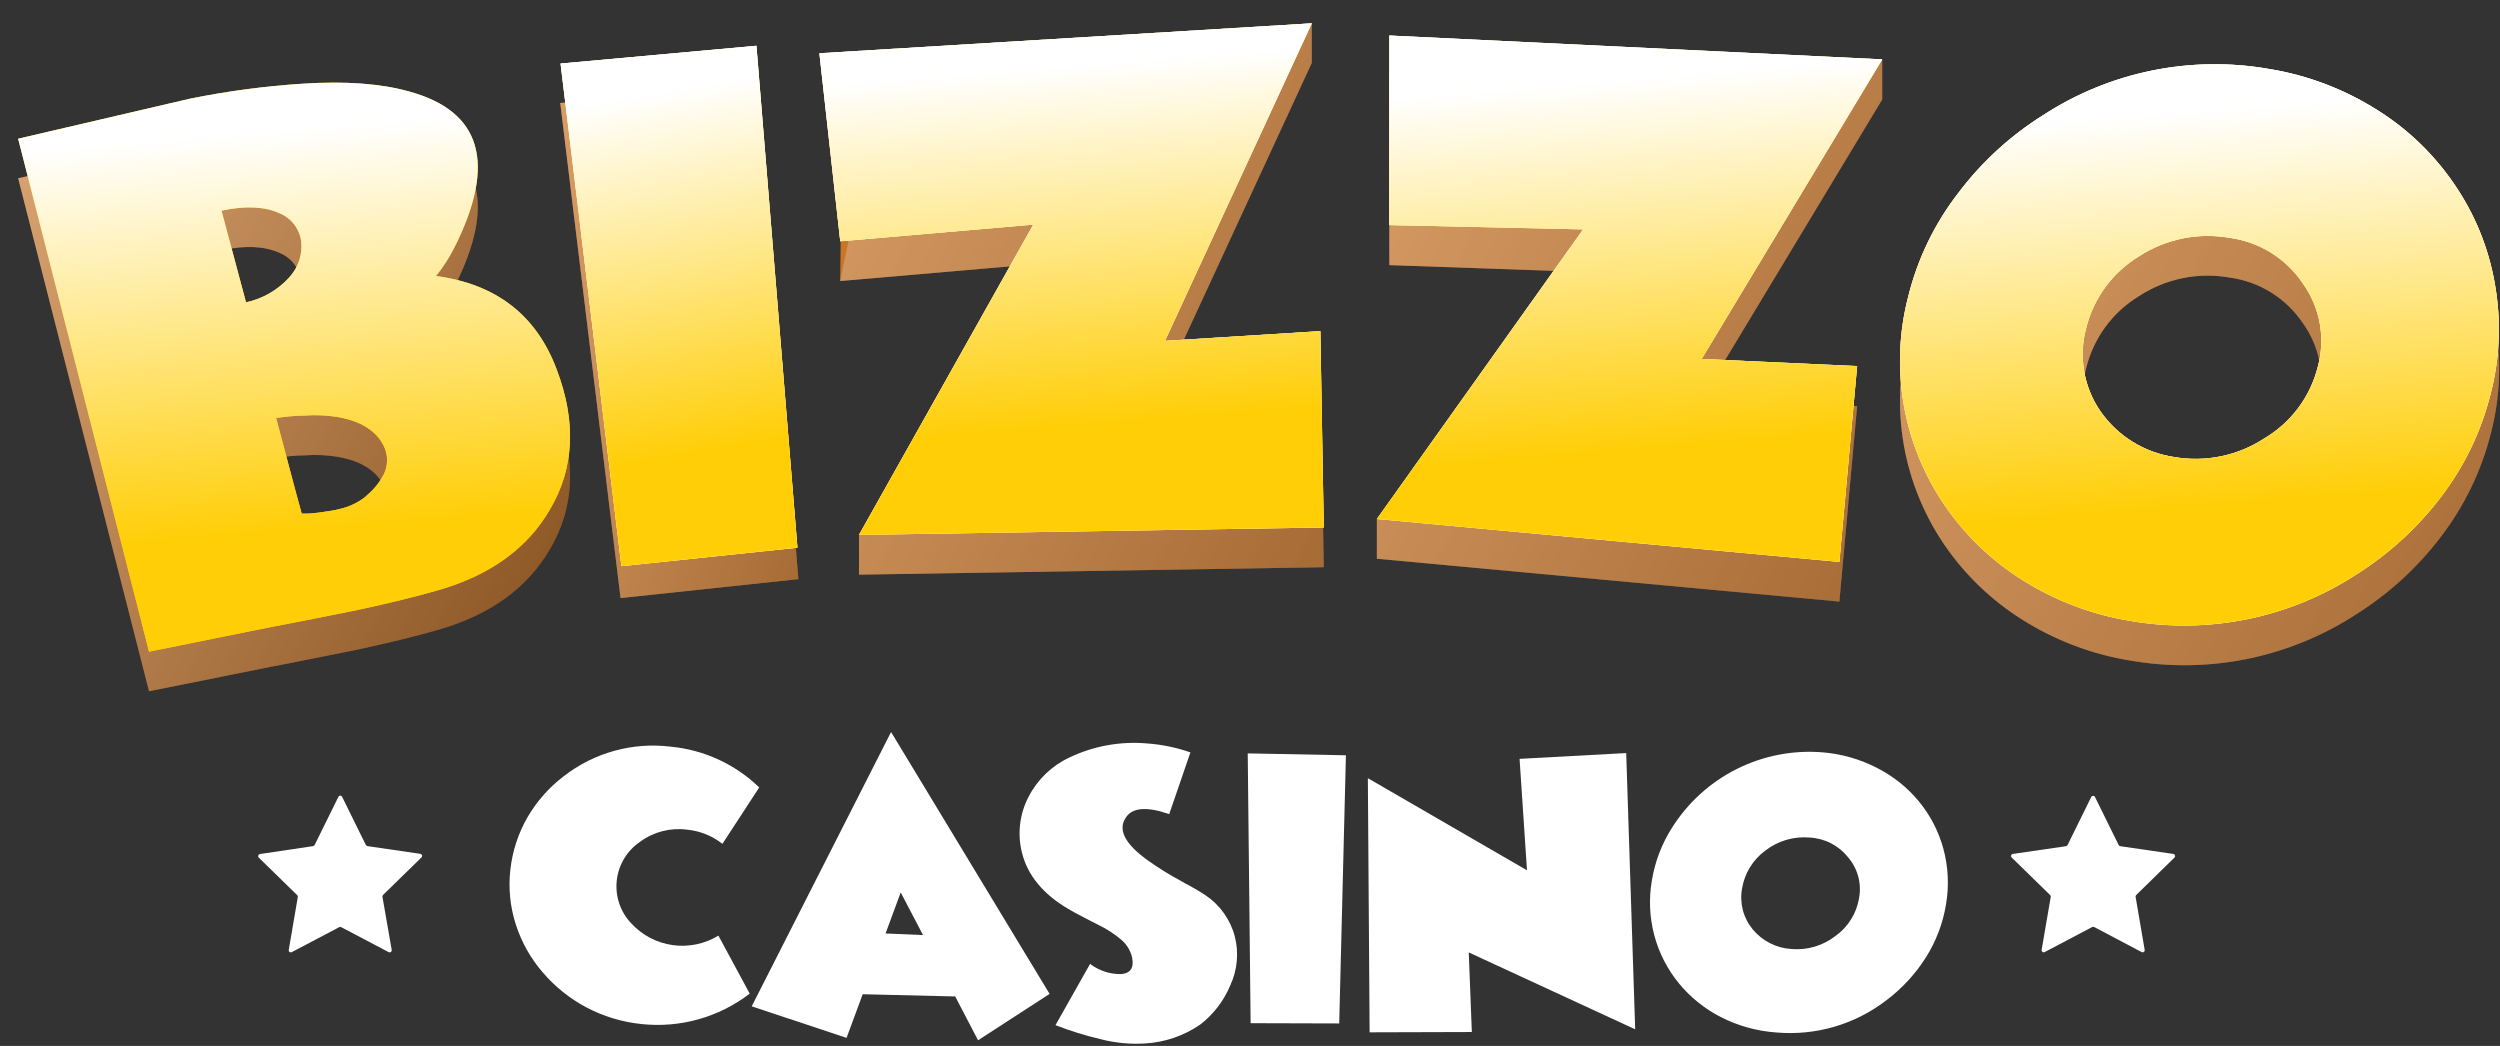 <svg width="98" height="41" viewBox="0 0 98 41" fill="none" xmlns="http://www.w3.org/2000/svg">
<rect x="0" y="0" width="98" height="41" fill="#333333" stroke="none"/>
<path d="M21.825 16.042C22.595 18.077 22.516 19.898 21.563 21.515C20.687 23.031 19.243 24.084 17.23 24.673C16.323 24.936 15.243 25.2 14.019 25.463L12.395 25.789L10.774 26.11H10.758L5.842 27.097L0.711 6.988L7.422 5.427C8.884 5.125 10.366 4.926 11.857 4.832C13.559 4.719 14.957 4.832 16.04 5.135C18.883 5.917 19.472 7.958 17.808 11.257C17.609 11.653 17.369 12.026 17.091 12.37C19.452 12.686 21.03 13.91 21.825 16.042ZM9.644 13.4C10.297 13.263 10.889 12.923 11.336 12.428C11.51 12.242 11.642 12.021 11.723 11.779C11.805 11.538 11.834 11.282 11.809 11.028C11.779 10.784 11.685 10.553 11.537 10.357C11.388 10.161 11.19 10.009 10.963 9.915C10.385 9.652 9.634 9.604 8.683 9.812L9.644 13.4ZM14.45 20.917C14.702 20.696 14.908 20.428 15.057 20.127C15.196 19.824 15.211 19.478 15.096 19.164C14.834 18.49 14.19 18.067 13.21 17.903C12.791 17.836 12.366 17.818 11.943 17.851C11.597 17.851 11.226 17.893 10.824 17.943L11.825 21.691C11.825 21.728 12.054 21.723 12.519 21.654C12.682 21.625 12.847 21.609 13.01 21.58C13.173 21.551 13.257 21.53 13.294 21.52C13.662 21.44 14.008 21.279 14.306 21.049L14.45 20.917Z" fill="#CB7529"/>
<path d="M24.326 23.444L21.961 4.037L29.72 3.327L31.296 22.702L24.326 23.444Z" fill="#CB7529"/>
<path d="M51.891 22.234L33.672 22.526V20.974L40.503 10.361L32.936 11.016L33.012 4.794L51.42 0.914V2.467L45.666 14.914L51.757 14.533L51.891 22.234Z" fill="#CB7529"/>
<path d="M72.103 23.581L53.973 21.902V20.349L61.979 10.655L54.462 10.392V2.964L73.782 2.345V3.898L66.704 15.638L72.799 15.919L72.103 23.581Z" fill="#CB7529"/>
<path d="M83.498 25.891C81.995 25.647 80.556 25.101 79.268 24.286C78.07 23.534 77.038 22.544 76.236 21.377C75.423 20.193 74.875 18.847 74.628 17.431C74.382 16.015 74.442 14.563 74.807 13.173C75.172 11.698 75.842 10.317 76.772 9.117C78.173 7.279 80.046 5.856 82.191 5.001C84.335 4.146 86.672 3.89 88.951 4.261C90.455 4.504 91.895 5.05 93.183 5.866C94.389 6.613 95.426 7.605 96.226 8.777C97.02 9.934 97.558 11.248 97.802 12.631C98.066 14.072 98.013 15.553 97.645 16.971C97.276 18.443 96.611 19.824 95.69 21.03C94.774 22.238 93.648 23.27 92.366 24.078C89.745 25.783 86.577 26.431 83.498 25.891ZM81.78 14.418C81.631 14.969 81.603 15.545 81.7 16.108C81.796 16.67 82.014 17.204 82.337 17.674C82.671 18.155 83.1 18.562 83.597 18.871C84.094 19.179 84.649 19.383 85.227 19.469C86.454 19.686 87.716 19.427 88.759 18.745C89.278 18.439 89.731 18.033 90.092 17.55C90.452 17.067 90.714 16.517 90.861 15.931C91.012 15.379 91.038 14.8 90.937 14.236C90.836 13.672 90.611 13.138 90.277 12.673C89.951 12.185 89.524 11.773 89.025 11.463C88.527 11.153 87.969 10.954 87.387 10.878C86.161 10.663 84.9 10.922 83.856 11.602C82.82 12.229 82.073 13.241 81.78 14.418Z" fill="#CB7529"/>
<g opacity="0.6">
<path style="mix-blend-mode:multiply" opacity="0.6" d="M21.825 16.042C22.595 18.077 22.516 19.898 21.563 21.515C20.687 23.031 19.243 24.084 17.23 24.673C16.323 24.936 15.243 25.2 14.019 25.463L12.395 25.789L10.774 26.11H10.758L5.842 27.097L0.711 6.988L7.422 5.427C8.884 5.125 10.366 4.926 11.857 4.832C13.559 4.719 14.957 4.832 16.04 5.135C18.883 5.917 19.472 7.958 17.808 11.257C17.609 11.653 17.369 12.026 17.091 12.37C19.452 12.686 21.03 13.91 21.825 16.042ZM9.644 13.4C10.297 13.263 10.889 12.923 11.336 12.428C11.51 12.242 11.642 12.021 11.723 11.779C11.805 11.538 11.834 11.282 11.809 11.028C11.779 10.784 11.685 10.553 11.537 10.357C11.388 10.161 11.19 10.009 10.963 9.915C10.385 9.652 9.634 9.604 8.683 9.812L9.644 13.4ZM14.45 20.917C14.702 20.696 14.908 20.428 15.057 20.127C15.196 19.824 15.211 19.478 15.096 19.164C14.834 18.49 14.19 18.067 13.21 17.903C12.791 17.836 12.366 17.818 11.943 17.851C11.597 17.851 11.226 17.893 10.824 17.943L11.825 21.691C11.825 21.728 12.054 21.723 12.519 21.654C12.682 21.625 12.847 21.609 13.01 21.58C13.173 21.551 13.257 21.53 13.294 21.52C13.662 21.44 14.008 21.279 14.306 21.049L14.45 20.917Z" fill="url(#paint0_linear_1591_16508)"/>
<g style="mix-blend-mode:multiply" opacity="0.6">
<path style="mix-blend-mode:multiply" opacity="0.6" d="M24.326 23.442L21.961 4.036L29.72 3.325L31.296 22.7L24.326 23.442Z" fill="url(#paint1_linear_1591_16508)"/>
<path style="mix-blend-mode:multiply" opacity="0.6" d="M24.326 23.442L21.961 4.036L29.72 3.325L31.296 22.7L24.326 23.442Z" fill="url(#paint2_linear_1591_16508)"/>
</g>
<g style="mix-blend-mode:multiply" opacity="0.6">
<path style="mix-blend-mode:multiply" opacity="0.6" d="M51.893 22.234L33.674 22.526V20.974L40.505 10.361L32.938 11.016L34.034 5.776L32.883 2.525L51.422 0.914V2.467L45.668 14.914L51.759 14.533L51.893 22.234Z" fill="url(#paint3_linear_1591_16508)"/>
<path style="mix-blend-mode:multiply" opacity="0.6" d="M51.893 22.234L33.674 22.526V20.974L40.505 10.361L32.938 11.016L34.034 5.776L32.883 2.525L51.422 0.914V2.467L45.668 14.914L51.759 14.533L51.893 22.234Z" fill="url(#paint4_linear_1591_16508)"/>
</g>
<g style="mix-blend-mode:multiply" opacity="0.6">
<path style="mix-blend-mode:multiply" opacity="0.6" d="M72.104 23.583L53.974 21.904V20.351L61.98 10.657L54.463 10.393V2.965L73.783 2.347V3.9L66.705 15.639L72.8 15.921L72.104 23.583Z" fill="url(#paint5_linear_1591_16508)"/>
<path style="mix-blend-mode:multiply" opacity="0.6" d="M72.104 23.583L53.974 21.904V20.351L61.98 10.657L54.463 10.393V2.965L73.783 2.347V3.9L66.705 15.639L72.8 15.921L72.104 23.583Z" fill="url(#paint6_linear_1591_16508)"/>
</g>
<g style="mix-blend-mode:multiply" opacity="0.6">
<path style="mix-blend-mode:multiply" opacity="0.6" d="M83.498 25.893C81.994 25.649 80.555 25.103 79.267 24.287C78.069 23.536 77.037 22.546 76.235 21.379C75.423 20.195 74.874 18.849 74.628 17.433C74.381 16.017 74.442 14.565 74.806 13.175C75.172 11.7 75.841 10.318 76.771 9.118C78.172 7.28 80.045 5.858 82.19 5.003C84.335 4.147 86.671 3.891 88.95 4.262C90.454 4.506 91.894 5.052 93.183 5.868C94.389 6.614 95.425 7.606 96.225 8.779C97.019 9.936 97.557 11.25 97.802 12.632C98.066 14.073 98.012 15.555 97.644 16.973C97.275 18.445 96.61 19.826 95.689 21.031C94.773 22.239 93.647 23.272 92.365 24.079C89.744 25.784 86.576 26.432 83.498 25.893ZM81.779 14.419C81.63 14.97 81.603 15.547 81.699 16.109C81.795 16.672 82.013 17.206 82.336 17.675C82.671 18.156 83.099 18.564 83.596 18.872C84.093 19.181 84.648 19.385 85.227 19.471C86.453 19.687 87.715 19.428 88.758 18.747C89.277 18.441 89.73 18.034 90.091 17.551C90.452 17.068 90.713 16.518 90.86 15.933C91.011 15.381 91.037 14.801 90.936 14.238C90.835 13.674 90.61 13.14 90.276 12.674C89.95 12.187 89.523 11.774 89.025 11.465C88.526 11.155 87.968 10.956 87.386 10.879C86.16 10.665 84.899 10.924 83.855 11.603C82.819 12.23 82.072 13.243 81.779 14.419Z" fill="url(#paint7_linear_1591_16508)"/>
<path style="mix-blend-mode:multiply" opacity="0.6" d="M83.498 25.893C81.994 25.649 80.555 25.103 79.267 24.287C78.069 23.536 77.037 22.546 76.235 21.379C75.423 20.195 74.874 18.849 74.628 17.433C74.381 16.017 74.442 14.565 74.806 13.175C75.172 11.7 75.841 10.318 76.771 9.118C78.172 7.28 80.045 5.858 82.19 5.003C84.335 4.147 86.671 3.891 88.95 4.262C90.454 4.506 91.894 5.052 93.183 5.868C94.389 6.614 95.425 7.606 96.225 8.779C97.019 9.936 97.557 11.25 97.802 12.632C98.066 14.073 98.012 15.555 97.644 16.973C97.275 18.445 96.61 19.826 95.689 21.031C94.773 22.239 93.647 23.272 92.365 24.079C89.744 25.784 86.576 26.432 83.498 25.893ZM81.779 14.419C81.63 14.97 81.603 15.547 81.699 16.109C81.795 16.672 82.013 17.206 82.336 17.675C82.671 18.156 83.099 18.564 83.596 18.872C84.093 19.181 84.648 19.385 85.227 19.471C86.453 19.687 87.715 19.428 88.758 18.747C89.277 18.441 89.73 18.034 90.091 17.551C90.452 17.068 90.713 16.518 90.86 15.933C91.011 15.381 91.037 14.801 90.936 14.238C90.835 13.674 90.61 13.14 90.276 12.674C89.95 12.187 89.523 11.774 89.025 11.465C88.526 11.155 87.968 10.956 87.386 10.879C86.16 10.665 84.899 10.924 83.855 11.603C82.819 12.23 82.072 13.243 81.779 14.419Z" fill="url(#paint8_linear_1591_16508)"/>
</g>
</g>
<path d="M29.389 38.951C28.18 39.878 26.662 40.305 25.148 40.143C24.385 40.065 23.645 39.84 22.967 39.48C22.325 39.136 21.752 38.675 21.278 38.121C20.807 37.578 20.45 36.945 20.227 36.261C19.999 35.563 19.923 34.824 20.006 34.094C20.085 33.367 20.315 32.664 20.681 32.031C21.043 31.411 21.522 30.868 22.092 30.433C23.284 29.503 24.796 29.084 26.296 29.27C27.599 29.394 28.82 29.957 29.762 30.867L28.319 33.078C27.919 32.764 27.438 32.571 26.932 32.523C26.281 32.437 25.622 32.606 25.093 32.997C24.839 33.168 24.625 33.393 24.467 33.655C24.309 33.917 24.21 34.212 24.177 34.516C24.144 34.821 24.177 35.13 24.276 35.42C24.374 35.71 24.535 35.976 24.746 36.197C25.172 36.66 25.746 36.961 26.368 37.048C26.991 37.135 27.625 37.004 28.162 36.676L29.389 38.951Z" fill="white"/>
<path d="M33.185 40.685L29.467 39.448L34.93 28.695L41.144 38.961L38.34 40.779L37.444 39.061L33.818 38.974L33.185 40.685ZM36.183 36.655L35.308 34.983L34.714 36.592L36.183 36.655Z" fill="white"/>
<path d="M46.664 29.494L45.834 31.913C44.969 31.615 44.402 31.65 44.144 32.034C43.798 32.518 44.094 33.087 45.02 33.745C45.428 34.034 45.853 34.297 46.294 34.534L46.451 34.624L46.591 34.698C46.709 34.761 46.798 34.813 46.853 34.845C47.035 34.95 47.169 35.035 47.25 35.09C47.818 35.47 48.229 36.044 48.404 36.706C48.568 37.347 48.506 38.025 48.227 38.625C47.974 39.234 47.566 39.766 47.043 40.167C46.404 40.605 45.658 40.859 44.886 40.904C44.3 40.94 43.713 40.883 43.146 40.736C42.543 40.595 41.951 40.411 41.375 40.186L42.731 37.785C43.082 38.052 43.512 38.193 43.953 38.185C44.312 38.154 44.457 37.938 44.381 37.546C44.322 37.28 44.181 37.04 43.979 36.859C43.698 36.616 43.386 36.413 43.051 36.253L42.762 36.106L42.473 35.956C42.24 35.835 42.037 35.727 41.88 35.632C40.892 35.053 40.285 34.316 40.064 33.437C39.873 32.691 39.967 31.901 40.327 31.221C40.677 30.548 41.24 30.01 41.927 29.691C42.876 29.239 43.93 29.05 44.977 29.144C45.553 29.186 46.12 29.304 46.664 29.494Z" fill="white"/>
<path d="M49.024 40.109L48.911 29.533L52.76 29.607L52.497 40.119L49.024 40.109Z" fill="white"/>
<path d="M53.689 40.467L53.62 30.505L59.858 34.116L59.567 29.747L63.747 29.52L64.099 40.349L57.575 37.335L57.696 40.455L53.689 40.467Z" fill="white"/>
<path d="M69.631 40.473C68.871 40.419 68.129 40.213 67.45 39.867C66.822 39.544 66.266 39.096 65.816 38.551C65.361 37.996 65.03 37.35 64.846 36.656C64.663 35.962 64.63 35.237 64.751 34.529C64.871 33.779 65.146 33.062 65.558 32.423C66.177 31.449 67.049 30.662 68.08 30.145C69.111 29.628 70.263 29.401 71.412 29.489C72.171 29.546 72.912 29.756 73.588 30.107C74.219 30.428 74.777 30.876 75.227 31.423C75.67 31.963 75.995 32.591 76.179 33.266C76.371 33.974 76.408 34.716 76.286 35.44C76.165 36.189 75.893 36.906 75.485 37.546C75.079 38.184 74.562 38.745 73.958 39.201C72.727 40.155 71.182 40.609 69.631 40.473ZM68.288 34.834C68.237 35.115 68.248 35.403 68.32 35.678C68.392 35.954 68.524 36.211 68.706 36.43C68.892 36.656 69.123 36.842 69.385 36.974C69.646 37.107 69.932 37.184 70.225 37.201C70.844 37.255 71.461 37.072 71.951 36.69C72.196 36.516 72.404 36.294 72.563 36.038C72.722 35.783 72.828 35.498 72.876 35.2C72.928 34.919 72.915 34.629 72.841 34.352C72.765 34.076 72.629 33.819 72.442 33.603C72.259 33.374 72.03 33.187 71.77 33.054C71.509 32.921 71.223 32.845 70.931 32.831C70.311 32.779 69.695 32.961 69.203 33.342C68.713 33.699 68.385 34.236 68.288 34.834Z" fill="white"/>
<path d="M21.825 14.49C22.595 16.524 22.516 18.346 21.563 19.962C20.687 21.478 19.243 22.531 17.23 23.12C16.323 23.384 15.243 23.647 14.019 23.91L12.395 24.236L10.772 24.552H10.756L5.842 25.545L0.711 5.438L7.422 3.874C8.885 3.576 10.367 3.378 11.857 3.282C13.559 3.169 14.957 3.282 16.04 3.587C18.883 4.366 19.472 6.407 17.808 9.71C17.608 10.104 17.368 10.476 17.091 10.82C19.452 11.134 21.03 12.358 21.825 14.49ZM9.644 11.85C10.297 11.712 10.889 11.371 11.336 10.876C11.51 10.689 11.642 10.468 11.723 10.226C11.805 9.985 11.834 9.729 11.809 9.475C11.779 9.232 11.685 9 11.536 8.805C11.388 8.609 11.19 8.456 10.963 8.362C10.385 8.099 9.634 8.054 8.683 8.259L9.644 11.85ZM14.45 19.356C14.702 19.135 14.908 18.867 15.057 18.567C15.196 18.264 15.211 17.917 15.096 17.604C14.834 16.932 14.19 16.506 13.21 16.343C12.791 16.277 12.366 16.259 11.943 16.29C11.597 16.29 11.226 16.332 10.824 16.385C11.484 18.893 11.825 20.128 11.825 20.128C11.825 20.128 12.054 20.159 12.519 20.091C12.682 20.062 12.847 20.046 13.01 20.017C13.106 20.003 13.201 19.983 13.294 19.957C13.662 19.878 14.008 19.718 14.306 19.488L14.45 19.356Z" fill="#FFCE07"/>
<path d="M24.359 22.194L21.973 2.493L29.651 1.795L31.259 21.471L24.359 22.194Z" fill="#FFCE07"/>
<path d="M51.892 20.676L33.673 20.968L40.505 8.805L32.938 9.458L32.12 2.088L51.422 0.914L45.668 13.361L51.758 12.98L51.892 20.676Z" fill="#FFCE07"/>
<path d="M72.103 22.029L53.973 20.347L62.058 8.994L54.462 8.826V1.395L73.782 2.33L66.704 14.074L72.799 14.353L72.103 22.029Z" fill="#FFCE07"/>
<path d="M83.497 24.339C81.996 24.092 80.559 23.546 79.272 22.734C78.074 21.98 77.042 20.99 76.24 19.823C75.426 18.639 74.877 17.293 74.629 15.877C74.382 14.461 74.442 13.009 74.805 11.618C75.171 10.144 75.84 8.762 76.771 7.562C77.681 6.355 78.804 5.325 80.084 4.522C82.703 2.815 85.871 2.166 88.949 2.706C90.453 2.95 91.893 3.496 93.182 4.311C94.384 5.062 95.417 6.057 96.214 7.23C97.008 8.387 97.546 9.701 97.79 11.084C98.056 12.528 98.003 14.013 97.635 15.435C97.266 16.906 96.601 18.286 95.68 19.491C94.764 20.692 93.642 21.718 92.365 22.523C89.744 24.228 86.576 24.877 83.497 24.339ZM81.778 12.863C81.629 13.414 81.602 13.991 81.698 14.554C81.794 15.117 82.012 15.652 82.336 16.122C82.67 16.603 83.098 17.01 83.596 17.319C84.093 17.627 84.647 17.831 85.226 17.917C86.452 18.131 87.715 17.872 88.757 17.19C89.276 16.884 89.73 16.478 90.09 15.995C90.451 15.512 90.713 14.962 90.859 14.377C91.01 13.824 91.036 13.245 90.935 12.681C90.834 12.118 90.609 11.584 90.276 11.118C89.949 10.63 89.522 10.218 89.024 9.908C88.525 9.599 87.967 9.399 87.385 9.323C86.16 9.111 84.899 9.37 83.854 10.047C82.818 10.674 82.072 11.686 81.778 12.863Z" fill="#FFCE07"/>
<g style="mix-blend-mode:multiply">
<path style="mix-blend-mode:multiply" d="M21.825 14.49C22.595 16.524 22.516 18.346 21.563 19.962C20.687 21.478 19.243 22.531 17.23 23.12C16.323 23.384 15.243 23.647 14.019 23.91L12.395 24.236L10.772 24.552H10.756L5.842 25.545L0.711 5.438L7.422 3.874C8.885 3.576 10.367 3.378 11.857 3.282C13.559 3.169 14.957 3.282 16.04 3.587C18.883 4.366 19.472 6.407 17.808 9.71C17.608 10.104 17.368 10.476 17.091 10.82C19.452 11.134 21.03 12.358 21.825 14.49ZM9.644 11.85C10.297 11.712 10.889 11.371 11.336 10.876C11.51 10.689 11.642 10.468 11.723 10.226C11.805 9.985 11.834 9.729 11.809 9.475C11.779 9.232 11.685 9 11.536 8.805C11.388 8.609 11.19 8.456 10.963 8.362C10.385 8.099 9.634 8.054 8.683 8.259L9.644 11.85ZM14.45 19.356C14.702 19.135 14.908 18.867 15.057 18.567C15.196 18.264 15.211 17.917 15.096 17.604C14.834 16.932 14.19 16.506 13.21 16.343C12.791 16.277 12.366 16.259 11.943 16.29C11.597 16.29 11.226 16.332 10.824 16.385C11.484 18.893 11.825 20.128 11.825 20.128C11.825 20.128 12.054 20.159 12.519 20.091C12.682 20.062 12.847 20.046 13.01 20.017C13.106 20.003 13.201 19.983 13.294 19.957C13.662 19.878 14.008 19.718 14.306 19.488L14.45 19.356Z" fill="url(#paint9_linear_1591_16508)"/>
<g style="mix-blend-mode:multiply">
<path style="mix-blend-mode:multiply" d="M24.36 22.193L21.974 2.491L29.652 1.794L31.26 21.469L24.36 22.193Z" fill="url(#paint10_linear_1591_16508)"/>
<path style="mix-blend-mode:multiply" d="M24.36 22.193L21.974 2.491L29.652 1.794L31.26 21.469L24.36 22.193Z" fill="url(#paint11_linear_1591_16508)"/>
</g>
<g style="mix-blend-mode:multiply">
<path style="mix-blend-mode:multiply" d="M51.891 20.676L33.672 20.968L40.504 8.805L32.937 9.458L32.12 2.088L51.421 0.914L45.667 13.361L51.758 12.98L51.891 20.676Z" fill="url(#paint12_linear_1591_16508)"/>
<path style="mix-blend-mode:multiply" d="M51.891 20.676L33.672 20.968L40.504 8.805L32.937 9.458L32.12 2.088L51.421 0.914L45.667 13.361L51.758 12.98L51.891 20.676Z" fill="url(#paint13_linear_1591_16508)"/>
</g>
<g style="mix-blend-mode:multiply">
<path style="mix-blend-mode:multiply" d="M72.104 22.026L53.974 20.344L62.059 8.991L54.463 8.823V1.392L73.783 2.327L66.705 14.071L72.8 14.35L72.104 22.026Z" fill="url(#paint14_linear_1591_16508)"/>
<path style="mix-blend-mode:multiply" d="M72.104 22.026L53.974 20.344L62.059 8.991L54.463 8.823V1.392L73.783 2.327L66.705 14.071L72.8 14.35L72.104 22.026Z" fill="url(#paint15_linear_1591_16508)"/>
</g>
<g style="mix-blend-mode:multiply">
<path style="mix-blend-mode:multiply" d="M83.496 24.336C81.995 24.089 80.558 23.543 79.271 22.731C78.073 21.977 77.042 20.986 76.239 19.82C75.425 18.636 74.876 17.29 74.629 15.874C74.381 14.458 74.441 13.006 74.805 11.615C75.17 10.141 75.84 8.759 76.77 7.559C77.68 6.352 78.803 5.322 80.083 4.519C82.702 2.812 85.87 2.163 88.948 2.703C90.453 2.947 91.892 3.493 93.181 4.308C94.384 5.059 95.417 6.053 96.213 7.227C97.007 8.384 97.545 9.698 97.79 11.081C98.055 12.525 98.002 14.01 97.635 15.432C97.266 16.903 96.601 18.283 95.68 19.488C94.764 20.689 93.641 21.715 92.364 22.52C89.743 24.225 86.575 24.873 83.496 24.336ZM81.778 12.86C81.629 13.411 81.602 13.988 81.698 14.551C81.794 15.114 82.011 15.649 82.335 16.119C82.669 16.6 83.098 17.007 83.595 17.316C84.092 17.624 84.647 17.828 85.225 17.914C86.451 18.128 87.714 17.869 88.757 17.187C89.276 16.881 89.729 16.475 90.09 15.992C90.451 15.509 90.712 14.959 90.859 14.374C91.01 13.821 91.035 13.242 90.935 12.678C90.834 12.114 90.608 11.581 90.275 11.115C89.948 10.627 89.522 10.215 89.023 9.905C88.525 9.596 87.966 9.396 87.385 9.32C86.159 9.108 84.898 9.367 83.853 10.044C82.817 10.671 82.071 11.683 81.778 12.86Z" fill="url(#paint16_linear_1591_16508)"/>
<path style="mix-blend-mode:multiply" d="M83.496 24.336C81.995 24.089 80.558 23.543 79.271 22.731C78.073 21.977 77.042 20.986 76.239 19.82C75.425 18.636 74.876 17.29 74.629 15.874C74.381 14.458 74.441 13.006 74.805 11.615C75.17 10.141 75.84 8.759 76.77 7.559C77.68 6.352 78.803 5.322 80.083 4.519C82.702 2.812 85.87 2.163 88.948 2.703C90.453 2.947 91.892 3.493 93.181 4.308C94.384 5.059 95.417 6.053 96.213 7.227C97.007 8.384 97.545 9.698 97.79 11.081C98.055 12.525 98.002 14.01 97.635 15.432C97.266 16.903 96.601 18.283 95.68 19.488C94.764 20.689 93.641 21.715 92.364 22.52C89.743 24.225 86.575 24.873 83.496 24.336ZM81.778 12.86C81.629 13.411 81.602 13.988 81.698 14.551C81.794 15.114 82.011 15.649 82.335 16.119C82.669 16.6 83.098 17.007 83.595 17.316C84.092 17.624 84.647 17.828 85.225 17.914C86.451 18.128 87.714 17.869 88.757 17.187C89.276 16.881 89.729 16.475 90.09 15.992C90.451 15.509 90.712 14.959 90.859 14.374C91.01 13.821 91.035 13.242 90.935 12.678C90.834 12.114 90.608 11.581 90.275 11.115C89.948 10.627 89.522 10.215 89.023 9.905C88.525 9.596 87.966 9.396 87.385 9.32C86.159 9.108 84.898 9.367 83.853 10.044C82.817 10.671 82.071 11.683 81.778 12.86Z" fill="url(#paint17_linear_1591_16508)"/>
</g>
</g>
<path d="M82.121 31.237L83.051 33.124C83.057 33.136 83.066 33.147 83.077 33.155C83.088 33.163 83.101 33.169 83.114 33.171L85.193 33.474C85.208 33.477 85.222 33.483 85.234 33.493C85.246 33.503 85.255 33.516 85.259 33.531C85.264 33.545 85.265 33.561 85.262 33.576C85.258 33.591 85.251 33.605 85.24 33.616L83.739 35.085C83.73 35.094 83.723 35.106 83.719 35.119C83.715 35.132 83.713 35.145 83.716 35.159L84.071 37.233C84.074 37.248 84.072 37.264 84.067 37.279C84.061 37.294 84.051 37.306 84.038 37.316C84.026 37.325 84.01 37.33 83.995 37.331C83.979 37.331 83.963 37.328 83.95 37.32L82.092 36.34C82.08 36.334 82.066 36.331 82.053 36.331C82.039 36.331 82.025 36.334 82.013 36.34L80.153 37.32C80.139 37.328 80.124 37.331 80.108 37.331C80.092 37.33 80.077 37.325 80.064 37.316C80.052 37.306 80.042 37.294 80.036 37.279C80.03 37.264 80.029 37.248 80.032 37.233L80.389 35.159C80.391 35.145 80.389 35.132 80.385 35.119C80.38 35.106 80.373 35.094 80.363 35.085L78.86 33.616C78.848 33.606 78.84 33.592 78.836 33.577C78.832 33.562 78.832 33.546 78.837 33.531C78.841 33.516 78.85 33.502 78.862 33.492C78.875 33.482 78.889 33.476 78.905 33.474L80.986 33.171C80.999 33.169 81.012 33.163 81.023 33.155C81.034 33.147 81.043 33.136 81.049 33.124L81.979 31.237C81.986 31.224 81.997 31.214 82.009 31.206C82.021 31.199 82.036 31.195 82.05 31.195C82.064 31.195 82.079 31.199 82.091 31.206C82.104 31.214 82.114 31.224 82.121 31.237Z" fill="white"/>
<path d="M13.41 31.233L14.34 33.12C14.347 33.133 14.355 33.143 14.367 33.151C14.377 33.16 14.39 33.165 14.403 33.168L16.477 33.47C16.492 33.473 16.506 33.48 16.517 33.49C16.529 33.5 16.537 33.513 16.542 33.528C16.546 33.542 16.547 33.558 16.543 33.573C16.54 33.588 16.532 33.602 16.521 33.612L15.016 35.081C15.007 35.091 15 35.103 14.996 35.115C14.992 35.128 14.99 35.142 14.992 35.155L15.355 37.237C15.357 37.252 15.356 37.268 15.35 37.282C15.345 37.296 15.335 37.308 15.323 37.318C15.31 37.327 15.296 37.332 15.28 37.333C15.265 37.334 15.25 37.331 15.236 37.324L13.376 36.345C13.364 36.338 13.351 36.335 13.337 36.335C13.323 36.335 13.309 36.338 13.297 36.345L11.437 37.324C11.424 37.331 11.408 37.334 11.393 37.333C11.378 37.332 11.363 37.327 11.351 37.318C11.338 37.308 11.329 37.296 11.323 37.282C11.318 37.268 11.316 37.252 11.319 37.237L11.674 35.163C11.676 35.15 11.675 35.136 11.671 35.123C11.666 35.11 11.659 35.099 11.65 35.089L10.144 33.62C10.133 33.609 10.126 33.596 10.123 33.58C10.119 33.565 10.12 33.55 10.125 33.535C10.13 33.52 10.138 33.507 10.15 33.497C10.162 33.487 10.176 33.481 10.192 33.478L12.273 33.168C12.286 33.165 12.299 33.16 12.31 33.151C12.32 33.143 12.329 33.133 12.336 33.12L13.266 31.233C13.273 31.22 13.283 31.209 13.296 31.201C13.309 31.193 13.323 31.189 13.338 31.189C13.353 31.189 13.368 31.193 13.38 31.201C13.393 31.209 13.403 31.22 13.41 31.233Z" fill="white"/>
<defs>
<linearGradient id="paint0_linear_1591_16508" x1="-2.668" y1="8.185" x2="25.749" y2="24.466" gradientUnits="userSpaceOnUse">
<stop stop-color="white"/>
<stop offset="1"/>
</linearGradient>
<linearGradient id="paint1_linear_1591_16508" x1="777.382" y1="956.489" x2="1108.79" y2="956.489" gradientUnits="userSpaceOnUse">
<stop stop-color="white"/>
<stop offset="1"/>
</linearGradient>
<linearGradient id="paint2_linear_1591_16508" x1="20.503" y1="6.388" x2="35.651" y2="10.54" gradientUnits="userSpaceOnUse">
<stop stop-color="white"/>
<stop offset="1"/>
</linearGradient>
<linearGradient id="paint3_linear_1591_16508" x1="2360.45" y1="887.889" x2="3735.8" y2="887.889" gradientUnits="userSpaceOnUse">
<stop stop-color="white"/>
<stop offset="1"/>
</linearGradient>
<linearGradient id="paint4_linear_1591_16508" x1="29.914" y1="4.205" x2="56.028" y2="17.773" gradientUnits="userSpaceOnUse">
<stop stop-color="white"/>
<stop offset="1"/>
</linearGradient>
<linearGradient id="paint5_linear_1591_16508" x1="4068.39" y1="973.897" x2="5561.73" y2="973.897" gradientUnits="userSpaceOnUse">
<stop stop-color="white"/>
<stop offset="1"/>
</linearGradient>
<linearGradient id="paint6_linear_1591_16508" x1="50.881" y1="5.58" x2="77.39" y2="20.187" gradientUnits="userSpaceOnUse">
<stop stop-color="white"/>
<stop offset="1"/>
</linearGradient>
<linearGradient id="paint7_linear_1591_16508" x1="6668.05" y1="1186.69" x2="8768.3" y2="1186.69" gradientUnits="userSpaceOnUse">
<stop stop-color="white"/>
<stop offset="1"/>
</linearGradient>
<linearGradient id="paint8_linear_1591_16508" x1="70.811" y1="7.444" x2="100.112" y2="25.939" gradientUnits="userSpaceOnUse">
<stop stop-color="white"/>
<stop offset="1"/>
</linearGradient>
<linearGradient id="paint9_linear_1591_16508" x1="11.05" y1="5.093" x2="12.297" y2="20.78" gradientUnits="userSpaceOnUse">
<stop stop-color="white"/>
<stop offset="1" stop-color="#FFCE07"/>
</linearGradient>
<linearGradient id="paint10_linear_1591_16508" x1="914.868" y1="233.731" x2="1121.88" y2="1421.08" gradientUnits="userSpaceOnUse">
<stop stop-color="white"/>
<stop offset="1" stop-color="#FFCE07"/>
</linearGradient>
<linearGradient id="paint11_linear_1591_16508" x1="26.412" y1="3.489" x2="28.789" y2="17.523" gradientUnits="userSpaceOnUse">
<stop stop-color="white"/>
<stop offset="1" stop-color="#FFCE07"/>
</linearGradient>
<linearGradient id="paint12_linear_1591_16508" x1="3128.78" y1="132.67" x2="3224.97" y2="1327.69" gradientUnits="userSpaceOnUse">
<stop stop-color="white"/>
<stop offset="1" stop-color="#FFCE07"/>
</linearGradient>
<linearGradient id="paint13_linear_1591_16508" x1="41.568" y1="2.581" x2="42.671" y2="16.688" gradientUnits="userSpaceOnUse">
<stop stop-color="white"/>
<stop offset="1" stop-color="#FFCE07"/>
</linearGradient>
<linearGradient id="paint14_linear_1591_16508" x1="4752.94" y1="4.9" x2="4854.55" y2="1233.99" gradientUnits="userSpaceOnUse">
<stop stop-color="white"/>
<stop offset="1" stop-color="#FFCE07"/>
</linearGradient>
<linearGradient id="paint15_linear_1591_16508" x1="63.44" y1="3.107" x2="64.606" y2="17.616" gradientUnits="userSpaceOnUse">
<stop stop-color="white"/>
<stop offset="1" stop-color="#FFCE07"/>
</linearGradient>
<linearGradient id="paint16_linear_1591_16508" x1="7613.47" y1="-140.283" x2="7711.12" y2="1172.1" gradientUnits="userSpaceOnUse">
<stop stop-color="white"/>
<stop offset="1" stop-color="#FFCE07"/>
</linearGradient>
<linearGradient id="paint17_linear_1591_16508" x1="85.698" y1="4.346" x2="86.818" y2="19.837" gradientUnits="userSpaceOnUse">
<stop stop-color="white"/>
<stop offset="1" stop-color="#FFCE07"/>
</linearGradient>
</defs>
</svg>
